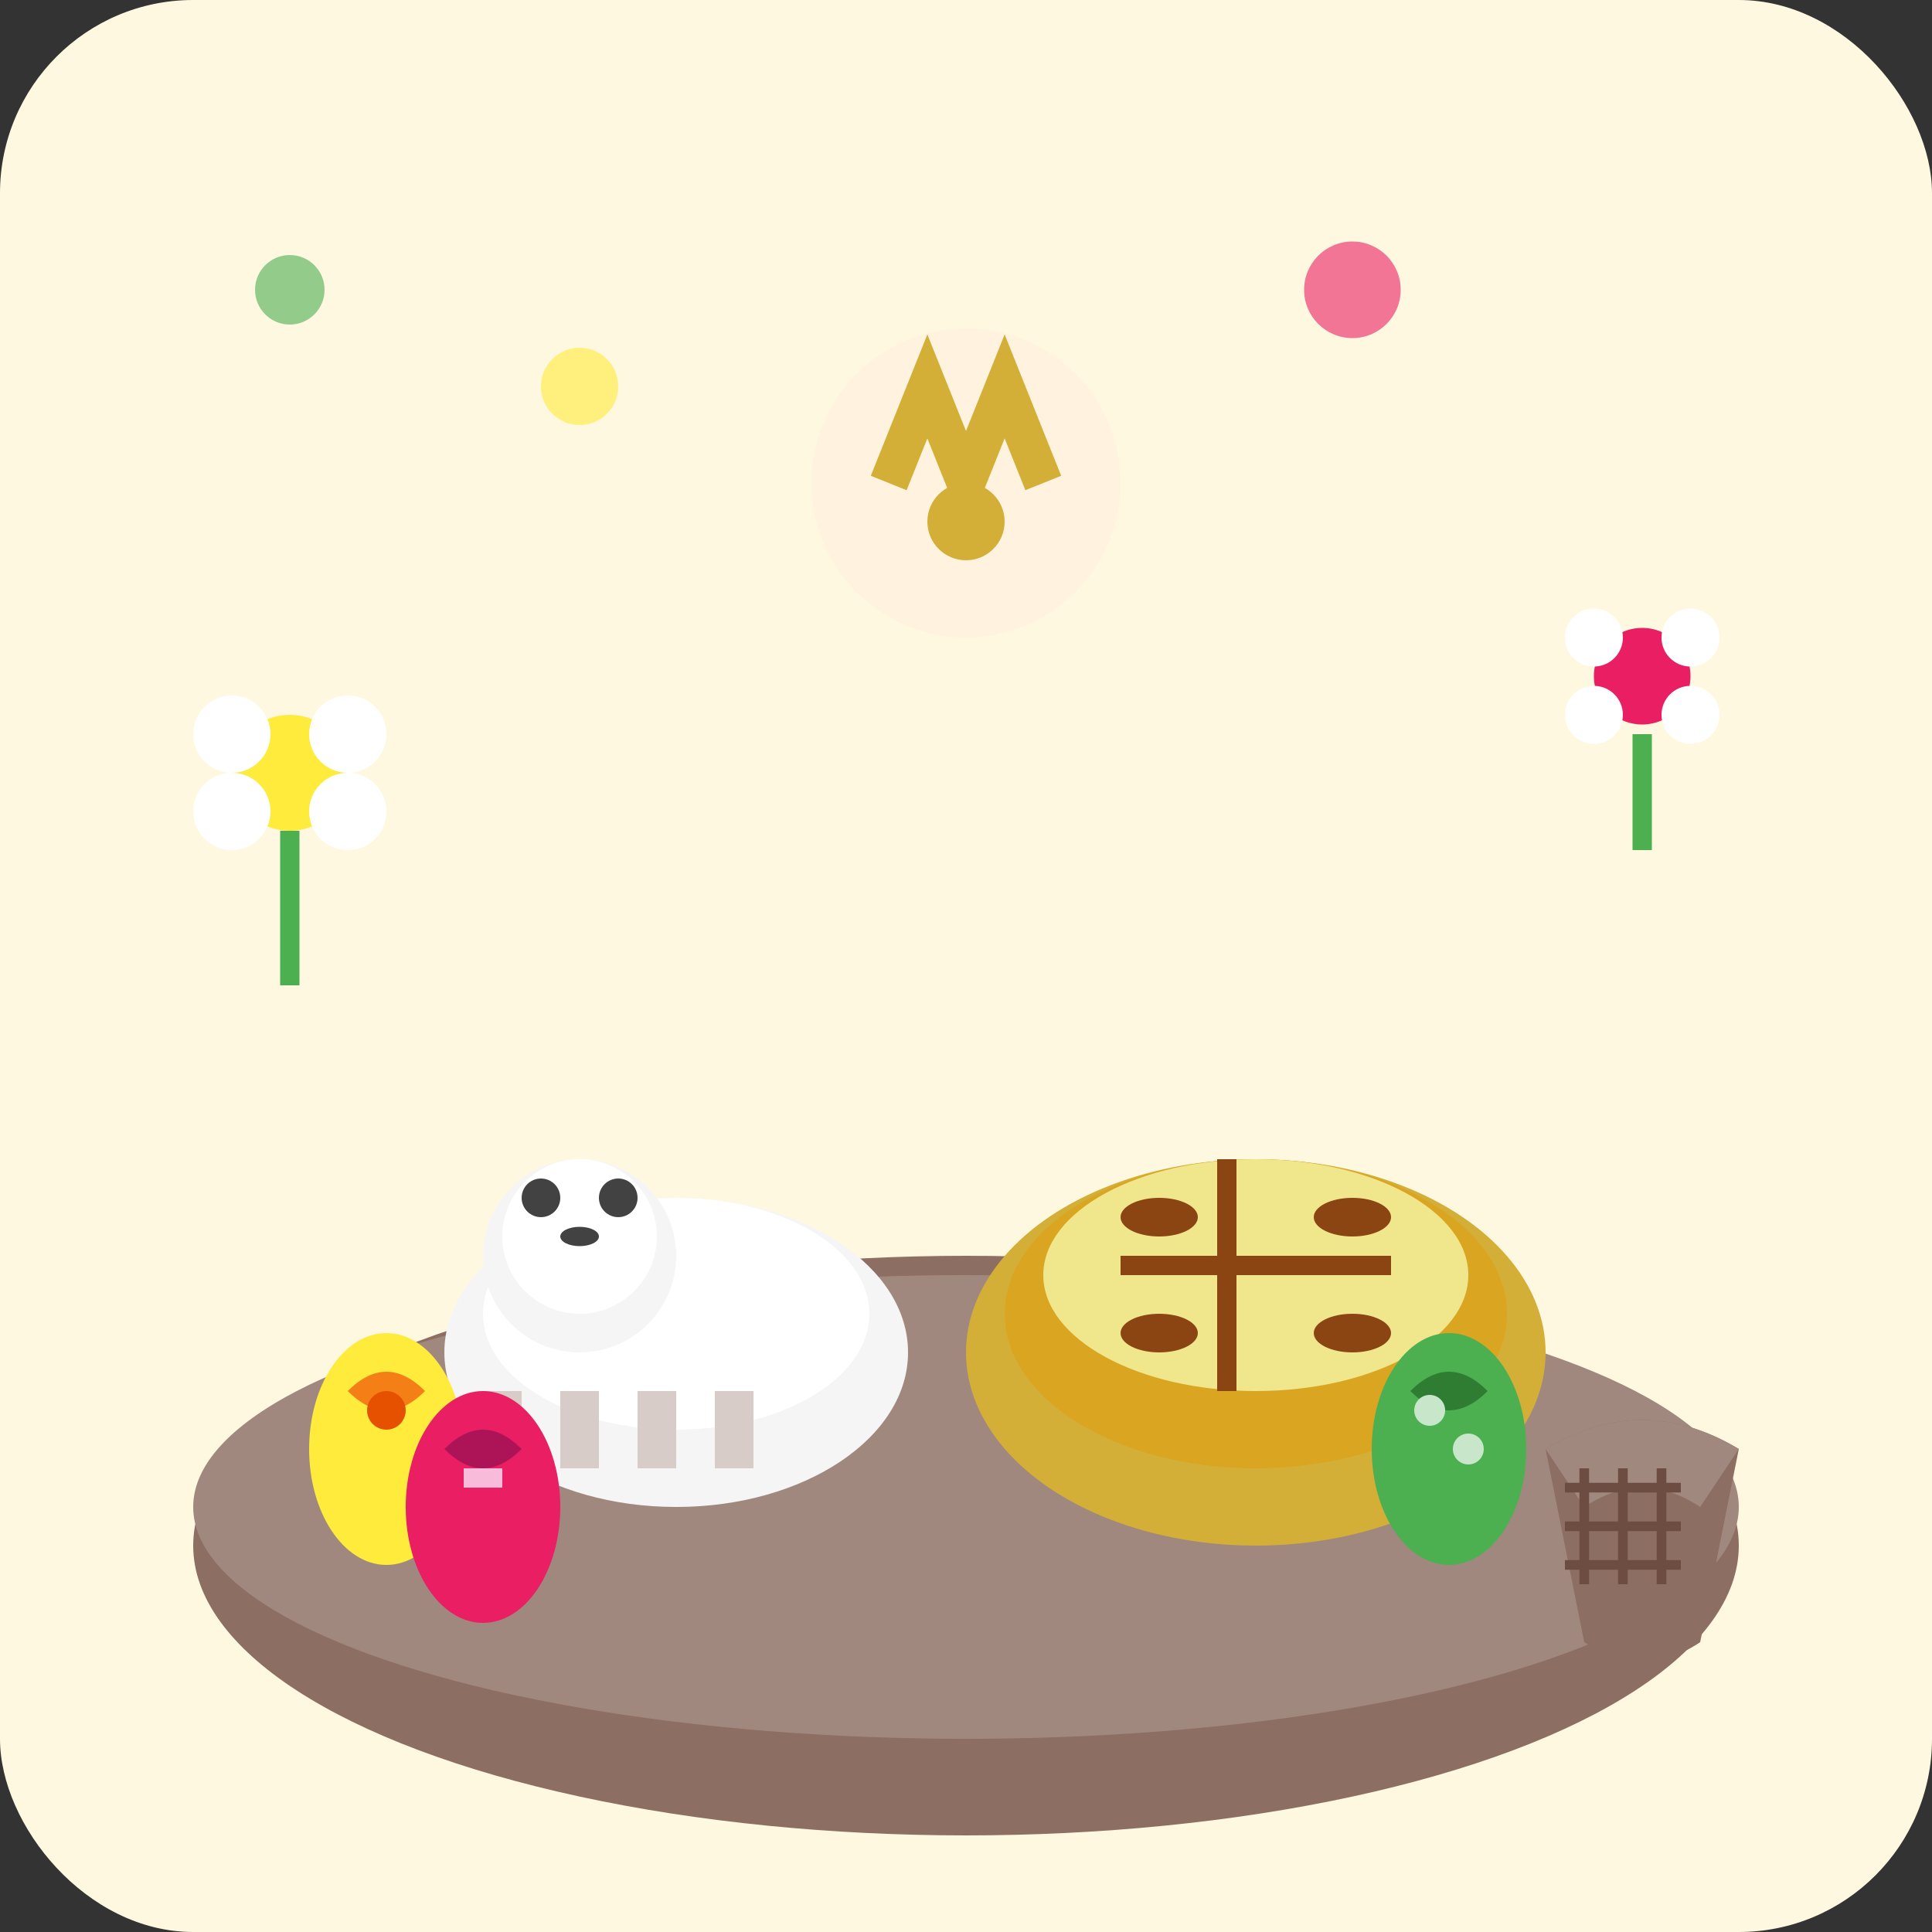 <svg width="100" height="100" viewBox="0 0 100 100" fill="none" xmlns="http://www.w3.org/2000/svg">
  <rect x="0" y="0" width="100" height="100" fill="#333333" stroke="none"/>
  <!-- Easter Background -->
  <rect width="100" height="100" fill="#fff8e1" rx="10"/>
  
  <!-- Easter Table -->
  <ellipse cx="50" cy="80" rx="40" ry="15" fill="#8d6e63"/>
  <ellipse cx="50" cy="78" rx="40" ry="12" fill="#a1887f"/>
  
  <!-- Traditional Easter Lamb (Beránek) -->
  <ellipse cx="35" cy="70" rx="12" ry="8" fill="#f5f5f5"/>
  <ellipse cx="35" cy="68" rx="10" ry="6" fill="#ffffff"/>
  <circle cx="30" cy="65" r="5" fill="#f5f5f5"/>
  <circle cx="30" cy="64" r="4" fill="#ffffff"/>
  
  <!-- Lamb Details -->
  <circle cx="28" cy="62" r="1" fill="#424242"/>
  <circle cx="32" cy="62" r="1" fill="#424242"/>
  <ellipse cx="30" cy="64" rx="1" ry="0.5" fill="#424242"/>
  <rect x="25" y="72" width="2" height="4" fill="#d7ccc8"/>
  <rect x="29" y="72" width="2" height="4" fill="#d7ccc8"/>
  <rect x="33" y="72" width="2" height="4" fill="#d7ccc8"/>
  <rect x="37" y="72" width="2" height="4" fill="#d7ccc8"/>
  
  <!-- Easter Bread (Mazanec) -->
  <ellipse cx="65" cy="70" rx="15" ry="10" fill="#d4af37"/>
  <ellipse cx="65" cy="68" rx="13" ry="8" fill="#daa520"/>
  <ellipse cx="65" cy="66" rx="11" ry="6" fill="#f0e68c"/>
  
  <!-- Cross on Mazanec -->
  <rect x="63" y="60" width="1" height="12" fill="#8b4513"/>
  <rect x="58" y="65" width="14" height="1" fill="#8b4513"/>
  
  <!-- Almonds on Mazanec -->
  <ellipse cx="60" cy="63" rx="2" ry="1" fill="#8b4513"/>
  <ellipse cx="70" cy="63" rx="2" ry="1" fill="#8b4513"/>
  <ellipse cx="60" cy="69" rx="2" ry="1" fill="#8b4513"/>
  <ellipse cx="70" cy="69" rx="2" ry="1" fill="#8b4513"/>
  
  <!-- Easter Eggs -->
  <ellipse cx="20" cy="75" rx="4" ry="6" fill="#ffeb3b"/>
  <path d="M18 72 Q20 70 22 72 Q20 74 18 72Z" fill="#f57f17"/>
  <circle cx="20" cy="73" r="1" fill="#e65100"/>
  
  <ellipse cx="25" cy="78" rx="4" ry="6" fill="#e91e63"/>
  <path d="M23 75 Q25 73 27 75 Q25 77 23 75Z" fill="#ad1457"/>
  <rect x="24" y="76" width="2" height="1" fill="#f8bbd9"/>
  
  <ellipse cx="75" cy="75" rx="4" ry="6" fill="#4caf50"/>
  <path d="M73 72 Q75 70 77 72 Q75 74 73 72Z" fill="#2e7d32"/>
  <circle cx="74" cy="73" r="0.8" fill="#c8e6c9"/>
  <circle cx="76" cy="75" r="0.8" fill="#c8e6c9"/>
  
  <!-- Easter Basket -->
  <path d="M80 75 Q85 72 90 75 L88 85 Q85 87 82 85 L80 75Z" fill="#8d6e63"/>
  <path d="M80 75 Q85 72 90 75 L88 78 Q85 76 82 78 L80 75Z" fill="#a1887f"/>
  
  <!-- Basket Weave Pattern -->
  <path d="M81 77 L87 77" stroke="#6d4c41" stroke-width="0.5"/>
  <path d="M81 79 L87 79" stroke="#6d4c41" stroke-width="0.5"/>
  <path d="M81 81 L87 81" stroke="#6d4c41" stroke-width="0.5"/>
  <path d="M82 76 L82 82" stroke="#6d4c41" stroke-width="0.5"/>
  <path d="M84 76 L84 82" stroke="#6d4c41" stroke-width="0.5"/>
  <path d="M86 76 L86 82" stroke="#6d4c41" stroke-width="0.5"/>
  
  <!-- Spring Flowers -->
  <circle cx="15" cy="40" r="3" fill="#ffeb3b"/>
  <circle cx="12" cy="38" r="2" fill="#fff"/>
  <circle cx="18" cy="38" r="2" fill="#fff"/>
  <circle cx="12" cy="42" r="2" fill="#fff"/>
  <circle cx="18" cy="42" r="2" fill="#fff"/>
  <rect x="14.5" y="43" width="1" height="8" fill="#4caf50"/>
  
  <circle cx="85" cy="35" r="2.5" fill="#e91e63"/>
  <circle cx="82.5" cy="33" r="1.5" fill="#fff"/>
  <circle cx="87.5" cy="33" r="1.5" fill="#fff"/>
  <circle cx="82.5" cy="37" r="1.5" fill="#fff"/>
  <circle cx="87.5" cy="37" r="1.5" fill="#fff"/>
  <rect x="84.5" y="38" width="1" height="6" fill="#4caf50"/>
  
  <!-- Decorative Elements -->
  <circle cx="30" cy="20" r="2" fill="#ffeb3b" opacity="0.6"/>
  <circle cx="70" cy="15" r="2.5" fill="#e91e63" opacity="0.6"/>
  <circle cx="15" cy="15" r="1.8" fill="#4caf50" opacity="0.6"/>
  
  <!-- Easter Blessing Symbol -->
  <circle cx="50" cy="25" r="8" fill="#fff3e0"/>
  <path d="M46 25 L48 20 L50 25 L52 20 L54 25" stroke="#d4af37" stroke-width="2" fill="none"/>
  <circle cx="50" cy="27" r="2" fill="#d4af37"/>
</svg>

